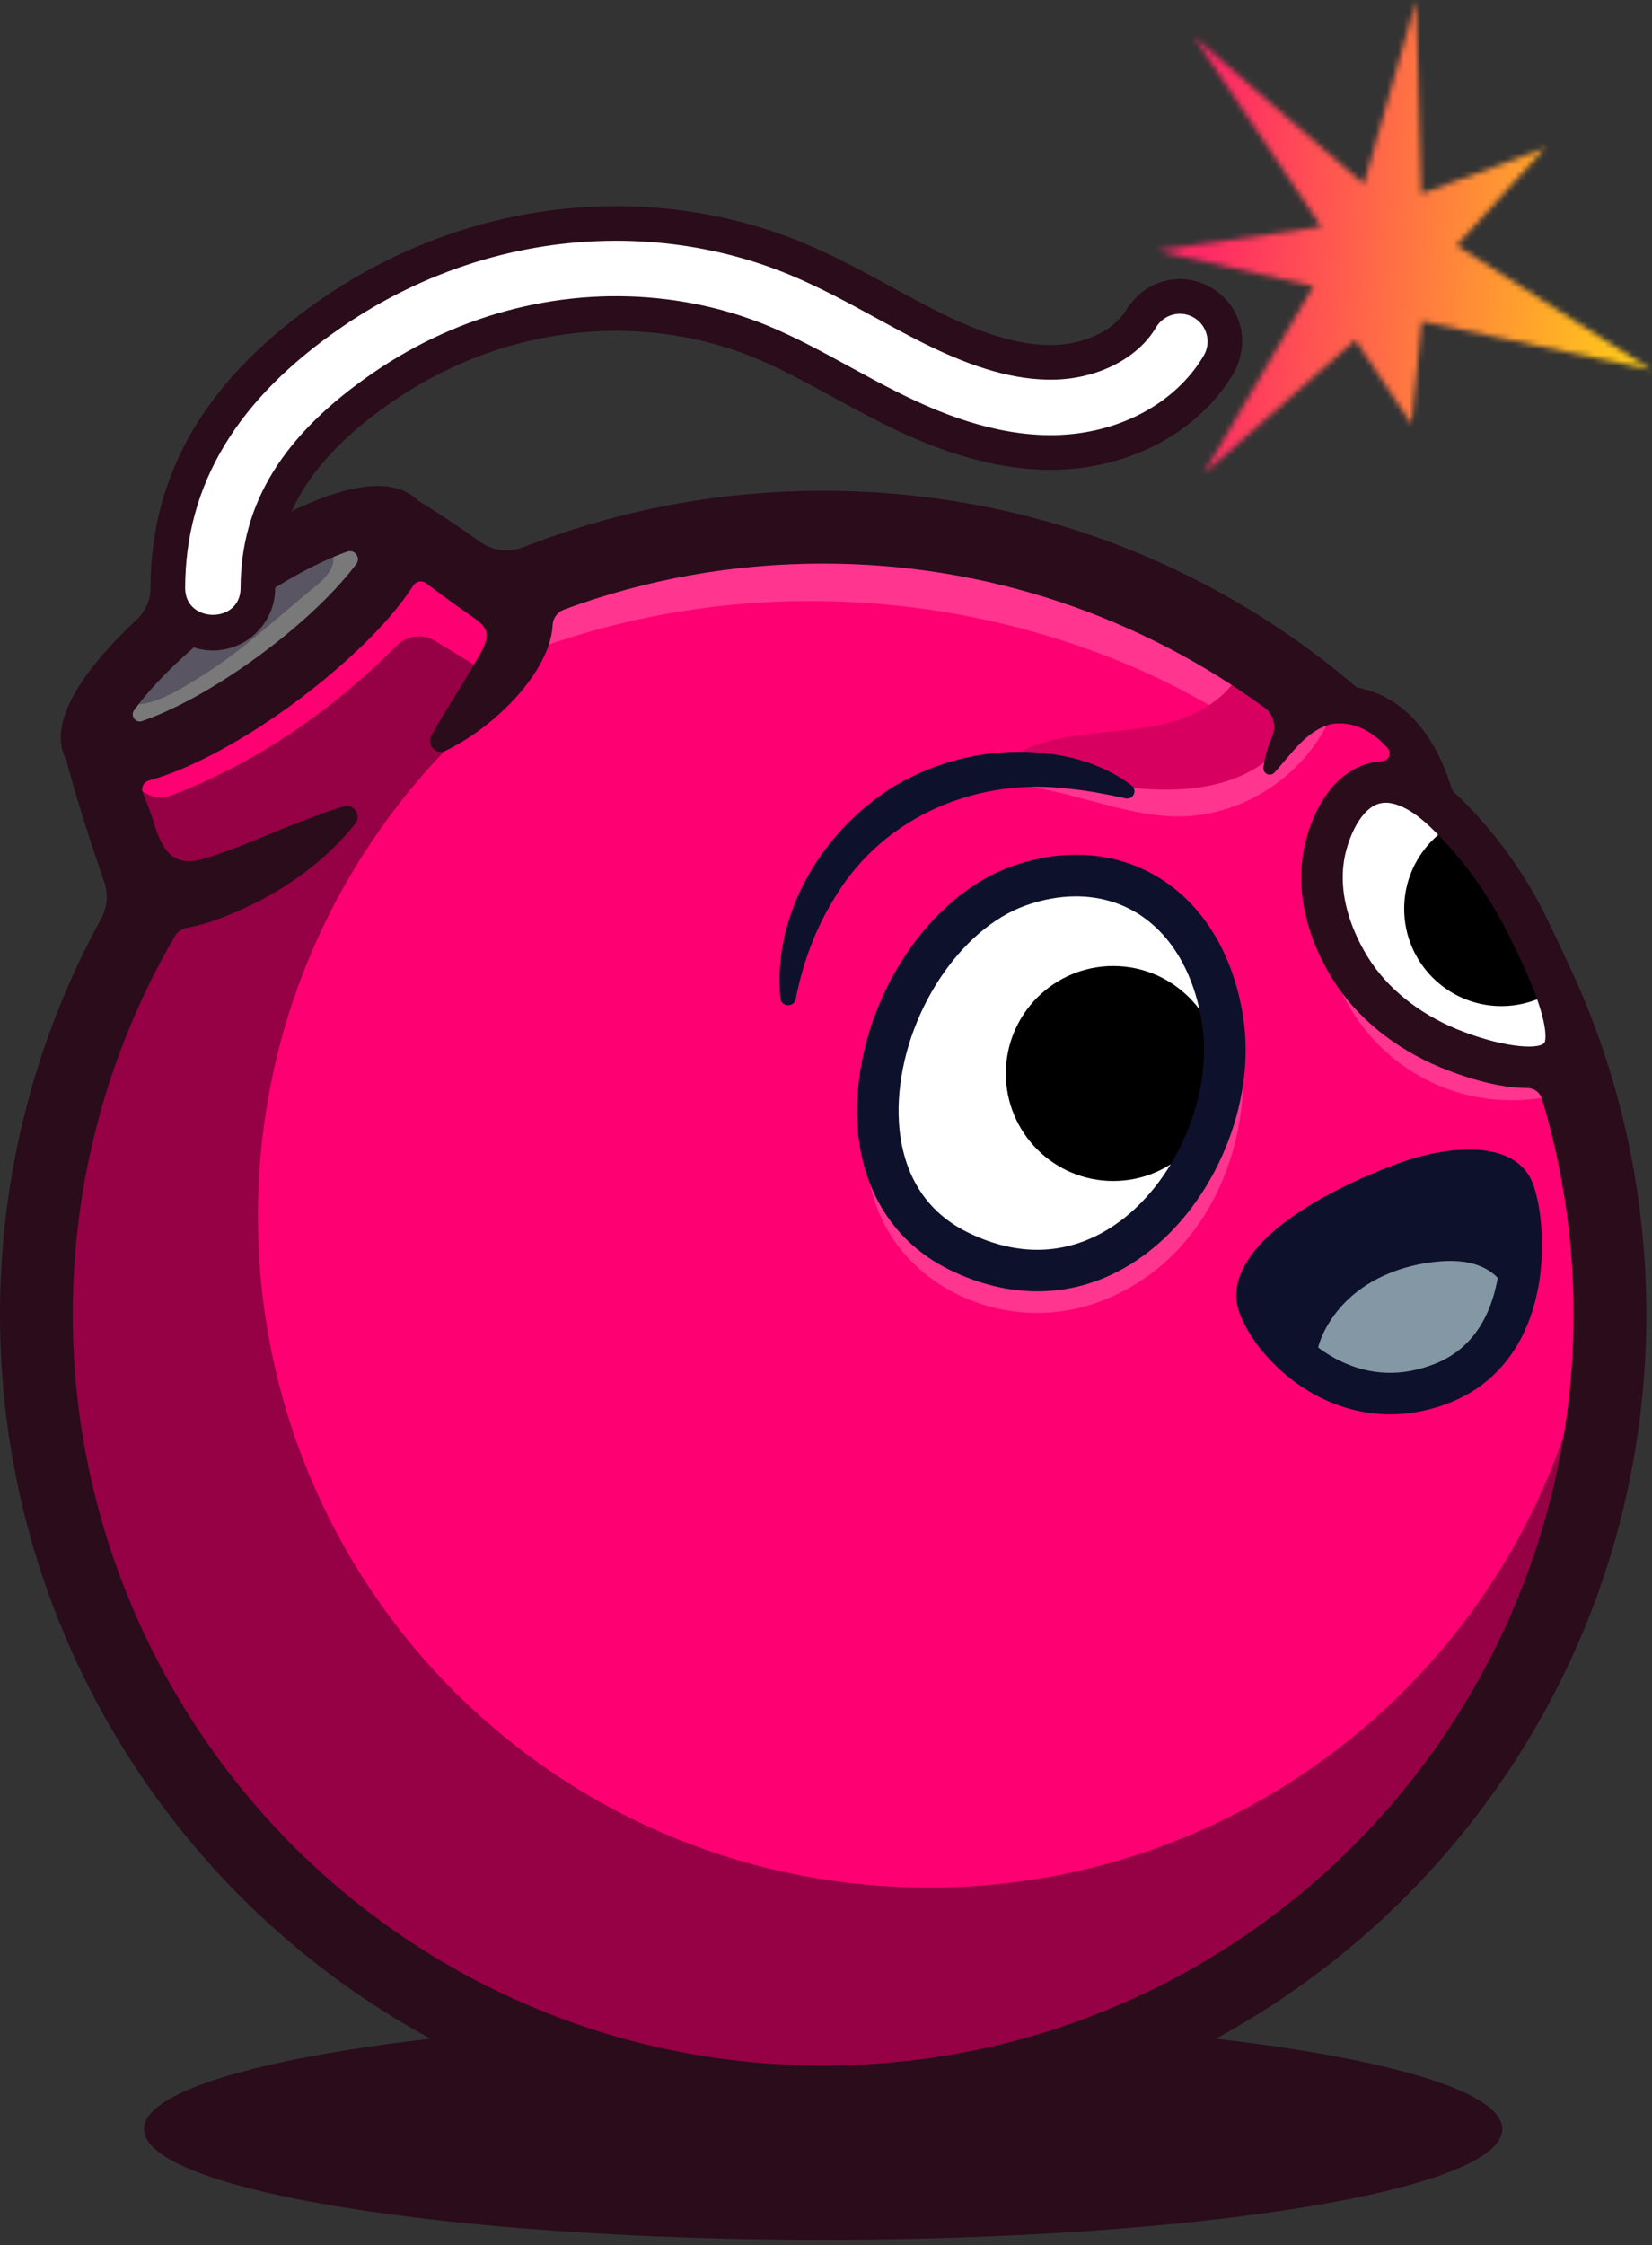 <svg width="296" height="402" viewBox="0 0 296 402" fill="none" xmlns="http://www.w3.org/2000/svg">
<rect x="0" y="0" width="296" height="402" fill="#333333" stroke="none"/>
<mask id="mask0_1297_7712" style="mask-type:luminance" maskUnits="userSpaceOnUse" x="207" y="0" width="89" height="85">
<path d="M235.325 51.245L207.234 44.887L236.743 40.578L213.907 6.545L244.379 32.956L253.734 0.086L254.669 34.702L276.882 26.478L261.017 43.932L295.943 66.239L254.746 57.538L252.925 75.952L242.851 60.88L215.64 84.862L235.325 51.245Z" fill="white"/>
</mask>
<g mask="url(#mask0_1297_7712)">
<path d="M295.942 0.086H207.234V84.862H295.942V0.086Z" fill="url(#paint0_linear_1297_7712)"/>
</g>
<path d="M246.194 143.564C243.918 144.61 241.861 147.686 240.693 151.791C238.36 159.99 242.15 167.849 244.617 171.804C248.077 177.351 253.806 181.978 260.748 184.834C265.529 186.8 270.585 188.021 273.942 188.022C275.662 188.022 276.742 187.708 277.24 187.061L277.508 186.715L277.428 186.59C277.618 185.777 277.708 183.712 276.122 179.08C274.764 175.113 272.785 171.063 271.604 168.644L271.188 167.789C267.811 160.802 263.409 154.49 258.104 149.028C256.296 147.167 254.105 145.106 251.566 143.934C250.369 143.382 249.297 143.113 248.291 143.113C247.551 143.113 246.845 143.265 246.194 143.564Z" fill="white"/>
<path d="M87.912 110.973L87.338 111.031L87.276 111.584C87.268 111.661 87.264 111.793 87.325 112.049L88.547 111.988L88.566 111.893L88.567 111.836C88.573 111.522 88.51 111.314 88.36 111.162L88.173 110.973H87.912V110.973Z" fill="#00FF00"/>
<path d="M25.024 129.674C25.231 129.674 25.439 129.639 25.642 129.57C28.516 128.592 36.347 125.471 46.985 117.625C56.869 110.33 62.1 104.224 64.338 101.234C64.816 100.596 64.89 99.793 64.535 99.085C64.179 98.373 63.477 97.93 62.703 97.93C62.468 97.93 62.231 97.971 62.001 98.053C59.358 98.988 54.953 100.876 48.982 104.555L48.696 104.776L48.684 105.195C48.672 111 43.94 115.723 38.119 115.723C37.029 115.721 35.946 115.548 34.901 115.211L34.568 115.103L34.303 115.332C28.557 120.312 25.265 124.255 23.516 126.687C23.094 127.272 23.038 128.003 23.365 128.641C23.692 129.278 24.328 129.674 25.024 129.674Z" fill="#797979"/>
<path d="M38.17 110.607H38.17C40.929 110.607 43.725 108.754 43.732 105.211C43.764 90.197 51.271 78.077 67.357 67.067C80.277 58.227 95.162 53.553 110.405 53.553C113.441 53.553 116.502 53.745 119.504 54.122C125.767 54.908 131.841 56.51 137.559 58.882C142.399 60.891 146.996 63.4 151.888 66.071C154.814 67.669 157.84 69.321 160.913 70.849C167.458 74.103 177.417 78.429 188.285 78.429C188.497 78.429 188.708 78.427 188.92 78.424C200.596 78.237 211.061 72.663 216.23 63.878C216.987 62.592 217.197 61.088 216.823 59.644C216.45 58.2 215.535 56.988 214.249 56.231C213.388 55.725 212.411 55.458 211.425 55.458C210.952 55.458 210.478 55.518 210.016 55.638C208.572 56.013 207.36 56.926 206.603 58.213C203.443 63.582 196.432 67.131 188.74 67.255C188.585 67.257 188.428 67.258 188.272 67.258C181.799 67.259 174.685 65.221 165.885 60.845C162.983 59.402 160.192 57.877 157.224 56.257C152.312 53.575 147.233 50.802 141.84 48.564C135.198 45.808 128.151 43.948 120.894 43.037C117.432 42.603 113.904 42.383 110.407 42.383C92.9 42.383 75.833 47.73 61.048 57.849C41.918 70.94 32.6 86.424 32.561 105.186C32.557 106.696 33.07 108.008 34.042 108.983C35.072 110.016 36.576 110.607 38.17 110.607Z" fill="white"/>
<path d="M239.666 244.21C242.704 245.719 245.863 246.484 249.055 246.484C251.802 246.484 254.614 245.916 257.414 244.797C262.025 242.952 265.377 239.522 267.377 234.602C270.689 226.453 269.315 216.756 268.21 214.271C267.602 212.903 264.938 212.699 263.404 212.699C260.082 212.699 255.905 213.576 251.944 215.105C232.775 222.505 227.72 230.06 228.357 232.371C229.182 235.367 233.236 241.019 239.666 244.21Z" fill="#0E112B"/>
<path d="M183.59 161.504C171.499 165.808 161.337 181.316 160.456 196.81C160.081 203.406 161.23 215.344 173.145 221.185C177.443 223.291 181.722 224.359 185.865 224.359H185.866C191.237 224.359 196.33 222.612 201.004 219.166C211.563 211.38 218.013 195.871 216.007 183.09C214.548 173.792 210.234 166.583 203.86 162.792C200.567 160.833 196.845 159.84 192.798 159.84C189.79 159.839 186.691 160.399 183.59 161.504Z" fill="white"/>
<path d="M276.868 196.453C276.446 195.056 275.131 194.088 273.648 194.088C268.056 194.088 261.689 191.811 258.388 190.458C250.258 187.113 243.494 181.615 239.355 174.975C234.154 166.64 232.51 157.76 234.726 149.978C236.432 143.977 239.585 139.658 243.606 137.809C244.866 137.231 246.225 136.896 247.64 136.816C248.447 136.772 249.135 136.288 249.445 135.544C249.743 134.812 249.601 133.993 249.066 133.396C246.318 130.343 243.258 128.798 239.994 128.798C239.504 128.798 239.007 128.829 238.505 128.898L238.474 128.904L238.437 128.91C234.639 129.884 232.244 132.714 229.712 135.705C229.134 136.388 228.539 137.083 227.906 137.791C227.806 137.908 227.663 137.977 227.508 137.977C227.422 137.977 227.291 137.952 227.167 137.846C227.037 137.735 226.969 137.555 226.988 137.381C227.217 135.606 227.714 133.825 228.489 132.05C229.433 129.903 228.8 127.458 226.95 126.105C203.722 109.144 176.244 100.184 147.487 100.184C131.408 100.184 115.714 102.964 100.839 108.456C99.424 108.977 98.462 110.28 98.387 111.782C98.151 116.641 94.639 121.438 91.741 124.603C88.489 128.078 85.014 130.809 81.148 132.931C80.626 133.217 80.099 133.49 79.565 133.757C79.379 133.844 79.186 133.894 78.994 133.894C78.535 133.894 78.076 133.614 77.828 133.18C77.685 132.937 77.505 132.454 77.834 131.889C79.106 129.587 80.508 127.334 81.861 125.15C82.972 123.362 84.12 121.513 85.187 119.658C85.249 119.54 85.318 119.422 85.386 119.304C85.541 119.025 85.715 118.745 85.889 118.454C86.733 117.064 87.682 115.482 87.788 113.831C87.918 111.864 86.286 110.728 85.094 109.896C83.053 108.475 81.204 107.153 79.435 105.857C78.535 105.193 77.636 104.516 76.742 103.834C76.351 103.536 75.879 103.375 75.389 103.375C74.62 103.375 73.912 103.766 73.496 104.417C67.725 113.527 55.971 122.581 52.509 125.132C44.882 130.767 37.032 135.247 30.423 137.754C29.077 138.269 27.773 138.697 26.544 139.026C25.924 139.2 25.396 139.621 25.105 140.193C24.943 140.503 24.862 140.851 24.856 141.192C24.85 141.471 24.899 141.757 25.005 142.03C25.197 142.551 25.408 143.072 25.613 143.6C26.066 144.736 26.532 145.908 26.879 147.087C28.22 151.661 29.914 154.714 33.799 154.714C34.612 154.714 35.486 154.578 36.474 154.298C40.222 153.225 43.87 151.723 47.402 150.265C48.91 149.644 50.468 148.999 52.013 148.403L53.062 147.993C55.836 146.907 58.709 145.778 61.743 144.859C61.88 144.822 62.01 144.797 62.14 144.797C62.631 144.797 63.096 145.108 63.326 145.592C63.431 145.815 63.63 146.392 63.183 146.951C59 152.219 53.434 156.749 46.651 160.405C42.68 162.409 37.994 164.569 33.377 165.4C32.285 165.599 31.342 166.257 30.789 167.206C18.763 187.785 12.408 211.323 12.408 235.264C12.408 288.149 43.536 336.454 91.704 358.323C109.266 366.297 128.032 370.343 147.487 370.343C166.942 370.343 185.708 366.297 203.27 358.323C245.767 339.029 275.001 299.158 281.288 253.72C282.132 247.657 282.566 241.489 282.566 235.264C282.565 222.076 280.647 209.02 276.868 196.453ZM228.073 221.301C232.814 217 240.292 212.799 249.7 209.168C254.403 207.356 259.195 206.351 263.184 206.351C266.995 206.351 271.941 207.263 273.871 211.607C275.596 215.492 277.153 226.867 273.12 236.79C270.494 243.244 265.859 247.954 259.709 250.411C256.184 251.82 252.61 252.534 249.079 252.534C244.89 252.534 240.794 251.553 236.897 249.623C229.146 245.776 223.716 238.788 222.363 233.873C221.756 231.664 221.687 227.096 228.073 221.301ZM222.134 182.087C224.511 197.235 217.169 214.915 204.684 224.118C198.925 228.362 192.607 230.516 185.893 230.516C180.76 230.516 175.554 229.237 170.41 226.718C159.357 221.3 153.468 210.254 154.256 196.415C155.286 178.32 166.996 160.782 181.505 155.619C185.291 154.273 189.095 153.584 192.812 153.584C197.969 153.584 202.754 154.874 207.029 157.419C215.016 162.173 220.384 170.929 222.134 182.087ZM160.27 141.434C166.997 137.35 174.71 135.191 182.585 135.191C185.992 135.191 189.35 135.607 192.558 136.42C196.374 137.462 199.676 139.032 202.375 141.099C202.518 141.21 202.611 141.372 202.636 141.551C202.661 141.731 202.617 141.911 202.505 142.054C202.375 142.228 202.176 142.321 201.959 142.321C201.909 142.321 201.853 142.315 201.798 142.302C197.758 141.409 194.661 140.881 191.776 140.59C189.809 140.335 187.81 140.205 185.824 140.205C170.49 140.205 156.819 147.608 149.26 159.989C145.754 165.524 143.297 171.829 141.962 178.73C141.876 179.177 141.516 179.332 141.211 179.332C140.889 179.332 140.498 179.158 140.442 178.668C139.083 164.649 147.052 149.68 160.27 141.434Z" fill="#FF0073"/>
<path d="M199.465 211.454C210.092 211.454 218.708 202.839 218.708 192.211C218.708 181.584 210.092 172.969 199.465 172.969C188.838 172.969 180.223 181.584 180.223 192.211C180.223 202.839 188.838 211.454 199.465 211.454Z" fill="black"/>
<path d="M270.721 162.664C267.842 157.312 264.333 152.381 261.834 146.852C255.797 149.588 251.596 155.663 251.596 162.723C251.596 172.346 259.396 180.146 269.018 180.146C271.863 180.146 274.544 179.459 276.915 178.249C275.011 172.984 273.388 167.619 270.721 162.664Z" fill="black"/>
<path d="M241.62 232.588C245.755 228.708 251.338 226.605 256.971 225.953C259.912 225.613 263.001 225.666 265.687 226.909C268.374 228.153 270.563 230.806 270.545 233.766C270.526 237.071 267.921 239.77 265.222 241.677C258.482 246.437 249.992 248.541 241.803 247.681C238.609 247.346 235.466 247.149 235.807 243.296C236.16 239.306 238.771 235.261 241.62 232.588Z" fill="#8397A4"/>
<g opacity="0.21">
<path d="M234.369 125.365C233.793 126.712 233.122 127.976 232.374 129.162C232.909 127.333 232.481 125.207 230.471 123.859C199.278 102.944 160.554 94.658 123.458 99.812C113.051 101.259 102.85 103.812 92.994 107.451C87.422 109.509 89.831 118.509 95.469 116.427C128.806 104.119 166.019 104.835 199.066 117.789C208.459 121.471 217.399 126.281 225.773 131.897C227.408 132.993 229.006 132.86 230.244 132.075C224.301 139.092 215.053 142.296 205.46 140.781C192.738 138.771 180.406 132.463 167.669 138.049C164.75 139.329 167.274 143.608 170.175 142.336C183.89 136.321 198.583 146.947 212.615 146.148C223.89 145.507 234.216 138.248 238.656 127.871C239.899 124.966 235.624 122.434 234.369 125.365Z" fill="white"/>
<path d="M222.664 189.254C222.451 186.083 217.485 186.06 217.699 189.254C218.787 205.481 211.349 222.707 195.166 228.466C180.909 233.541 164.007 226.333 160.719 210.819C160.057 207.695 155.27 209.017 155.932 212.139C159.667 229.767 179.063 238.92 195.588 233.559C214.354 227.471 223.929 208.128 222.664 189.254Z" fill="white"/>
<path d="M276.588 191.499C263.173 194.249 249.521 187.138 244.319 174.414C243.126 171.497 238.321 172.774 239.532 175.734C245.806 191.081 261.604 199.628 277.908 196.287C281.035 195.646 279.712 190.859 276.588 191.499Z" fill="white"/>
</g>
<path d="M281.296 253.711C275.009 299.149 245.774 339.021 203.278 358.314C185.716 366.288 166.95 370.335 147.495 370.335C128.04 370.335 109.274 366.288 91.712 358.314C43.544 336.445 12.416 288.14 12.416 235.256C12.416 211.314 18.77 187.776 30.797 167.198C31.349 166.248 32.293 165.591 33.385 165.392C38.002 164.56 42.688 162.401 46.659 160.396C53.442 156.741 59.009 152.211 63.191 146.942C63.638 146.384 63.439 145.806 63.334 145.583C63.104 145.099 62.639 144.789 62.148 144.789C62.017 144.789 61.888 144.814 61.751 144.851C58.716 145.769 55.843 146.899 53.069 147.985L52.02 148.394C50.475 148.99 48.918 149.635 47.41 150.256C43.879 151.715 40.23 153.216 36.481 154.29C35.495 154.569 34.619 154.706 33.806 154.706C29.922 154.706 28.228 151.653 26.887 147.079C26.54 145.9 26.074 144.727 25.621 143.591C25.416 143.064 25.205 142.542 25.013 142.021C24.907 141.748 24.857 141.463 24.864 141.183C26.484 142.543 28.476 143.231 30.436 142.499C45.758 136.759 59.498 127.221 71.052 115.616C72.889 113.767 75.738 113.395 77.959 114.753C80.436 116.274 82.924 117.776 85.394 119.296C86.349 119.885 87.299 120.475 88.248 121.064C85.847 124.093 83.483 127.506 82.794 131.304C82.241 131.837 81.695 132.377 81.156 132.923C59.423 154.805 46.05 184.995 46.217 218.307C46.559 285.521 101.274 339.039 168.482 337.953C221.497 337.097 266.178 301.942 281.296 253.711Z" fill="#960044"/>
<path d="M56.038 105.385C57.467 104.22 58.987 102.981 59.571 101.233C60.154 99.485 59.276 97.125 57.448 96.888C56.807 96.805 56.164 96.988 55.547 97.181C53.091 97.945 47.778 99.029 46.681 101.465C45.983 103.014 45.86 104.95 45.189 106.567C44.471 108.298 43.56 109.949 42.475 111.477C41.315 113.109 39.792 114.694 37.813 114.992C35.16 115.391 32.484 113.355 29.907 114.099C27.907 114.678 26.742 116.712 25.872 118.604C25.078 120.332 20.162 126.562 24.935 126.104C28.841 125.73 33.236 122.871 36.478 120.829C43.527 116.39 49.603 110.629 56.038 105.385Z" fill="#595563"/>
<path d="M204.919 141.246C211.557 141.712 218.506 141.168 224.318 137.925C230.128 134.683 234.509 128.244 233.756 121.632C229.895 122.441 225.632 120.833 223.267 117.676C221.801 123.316 216.463 127.21 210.905 128.965C205.348 130.72 199.423 130.795 193.647 131.572C187.871 132.348 181.884 134.015 177.824 138.197C178.893 137.097 183.125 137.225 184.567 137.206C187.071 137.173 189.53 137.536 191.949 138.168C196.353 139.319 200.245 140.918 204.919 141.246Z" fill="#D70061"/>
<path d="M0 235.372C0 264.255 8.348 292.228 24.144 316.265C37.594 336.734 55.779 353.434 77.138 365.033C46.076 368.624 25.803 374.532 25.803 381.209C25.803 392.154 80.289 401.028 147.49 401.028C214.698 401.028 269.178 392.154 269.178 381.209C269.178 374.532 248.905 368.625 217.843 365.033C239.203 353.434 257.387 336.734 270.837 316.265C286.632 292.228 294.981 264.255 294.981 235.372C294.981 212.745 289.909 190.901 280.32 171.124C280.321 171.14 280.322 171.156 280.323 171.172C279.523 169.348 278.649 167.496 277.744 165.641L277.34 164.811C273.644 157.164 268.821 150.252 263.006 144.265C262.313 143.551 261.565 142.812 260.762 142.083C260.304 141.667 260.013 141.114 259.88 140.511C259.858 140.411 259.831 140.309 259.799 140.206C258.629 136.731 257 133.147 254.397 129.977C251.328 126.165 247.257 123.797 243.153 123.126C216.489 100.327 182.95 87.882 147.49 87.882C128.896 87.882 110.866 91.279 93.784 97.977C91.196 98.992 88.279 98.638 86.019 97.019C82.394 94.424 78.695 91.935 74.878 89.624C70.019 84.716 60.51 87.526 52.247 91.542C55.502 84.398 61.506 77.937 70.502 71.78C84.897 61.928 102.049 57.662 118.798 59.766C124.564 60.49 130.152 61.963 135.407 64.144C139.977 66.041 144.453 68.484 149.209 71.082C152.175 72.701 155.244 74.376 158.415 75.954C165.645 79.548 176.679 84.292 188.997 84.112C202.462 83.896 214.621 77.406 220.834 67.145C222.342 64.655 222.94 61.678 222.332 58.83C221.669 55.73 219.783 53.118 217.069 51.523C214.216 49.843 210.827 49.508 207.653 50.625C205.109 51.521 203.083 53.414 201.647 55.697C199.411 59.253 194.227 61.685 188.636 61.774C183.009 61.874 176.549 60.02 168.362 55.949C165.562 54.556 162.813 53.055 159.902 51.466C154.858 48.712 149.642 45.864 143.971 43.51C136.867 40.561 129.333 38.573 121.58 37.6C99.403 34.819 76.784 40.41 57.885 53.343C37.125 67.552 27.012 84.54 26.968 105.279V105.31C26.967 107.428 26.086 109.445 24.538 110.892C16.579 118.335 7.924 128.752 11.888 136.104C12.402 138.105 12.975 140.085 13.547 142.066C15.137 147.398 16.864 152.688 18.687 157.944C19.438 160.108 19.224 162.489 18.122 164.497C6.242 186.147 0 210.473 0 235.372ZM257.665 149.454C262.923 154.867 267.287 161.124 270.635 168.052L271.052 168.909C272.227 171.316 274.195 175.345 275.541 179.274C277.56 185.171 276.752 186.675 276.755 186.675C275.632 188.13 268.654 187.405 260.99 184.253C254.167 181.447 248.542 176.907 245.15 171.469C242.737 167.602 239.028 159.924 241.296 151.955C242.415 148.022 244.346 145.094 246.459 144.122C247.031 143.86 247.641 143.728 248.297 143.728C249.208 143.728 250.208 143.983 251.312 144.492C253.758 145.62 255.896 147.633 257.665 149.454ZM87.938 111.813C87.934 111.84 87.927 111.867 87.923 111.893C87.897 111.782 87.883 111.687 87.888 111.644C87.898 111.517 87.942 111.612 87.938 111.813ZM61.39 58.464C76.081 48.411 93.162 43.107 110.398 43.107C113.867 43.107 117.344 43.322 120.807 43.757C128.009 44.661 135.001 46.506 141.592 49.241C146.958 51.468 152.027 54.236 156.928 56.912C159.892 58.531 162.692 60.06 165.598 61.505C174.709 66.035 182.056 68.081 188.738 67.979C196.642 67.852 203.859 64.183 207.126 58.631C207.799 57.488 208.876 56.675 210.16 56.343C211.443 56.01 212.778 56.197 213.923 56.87C215.066 57.542 215.879 58.62 216.211 59.904C216.543 61.187 216.356 62.523 215.684 63.666C210.623 72.266 200.36 77.723 188.9 77.907C177.953 78.078 167.828 73.702 161.179 70.396C158.114 68.872 155.099 67.226 152.167 65.625C147.279 62.956 142.662 60.435 137.787 58.412C132.018 56.018 125.889 54.402 119.572 53.609C101.318 51.316 82.647 55.95 66.999 66.658C50.729 77.793 43.136 90.076 43.104 105.312C43.091 111.728 33.162 111.64 33.175 105.291C33.212 86.748 42.442 71.431 61.39 58.464ZM24.024 127.176C26.076 124.324 29.491 120.454 34.713 115.929C35.788 116.276 36.932 116.468 38.121 116.471H38.139C44.285 116.471 49.295 111.47 49.308 105.324C49.308 105.286 49.31 105.249 49.31 105.211C54.696 101.893 59.032 99.89 62.211 98.766C63.552 98.291 64.697 99.851 63.845 100.99C60.76 105.109 55.138 110.965 46.62 117.252C37.767 123.782 30.282 127.463 25.445 129.109C24.285 129.504 23.308 128.171 24.024 127.176ZM31.325 167.628C31.79 166.832 32.583 166.286 33.489 166.122C38.359 165.244 43.289 162.906 46.935 161.066C53.364 157.601 59.119 153.182 63.67 147.448C64.838 145.987 63.353 143.812 61.562 144.378C58.129 145.416 54.944 146.702 51.788 147.934C46.645 149.929 41.622 152.291 36.305 153.807C30.994 155.32 29.038 152.333 27.477 147.019C26.965 145.277 26.226 143.615 25.587 141.917C25.24 140.996 25.765 139.993 26.713 139.735C27.956 139.397 29.266 138.968 30.645 138.444C37.309 135.915 45.206 131.405 52.883 125.742C56.272 123.24 68.175 114.087 74.025 104.859C74.534 104.054 75.613 103.859 76.37 104.437C77.265 105.121 78.166 105.797 79.074 106.465C80.944 107.84 82.835 109.186 84.74 110.513C85.916 111.331 87.276 112.301 87.173 113.9C87.047 115.864 85.555 117.792 84.644 119.467C82.312 123.538 79.625 127.474 77.292 131.698C76.345 133.321 78.145 135.261 79.846 134.419C84.535 132.109 88.606 128.97 92.199 125.137C95.27 121.782 98.767 116.858 99.012 111.924C99.073 110.675 99.88 109.578 101.053 109.146C115.869 103.68 131.448 100.913 147.489 100.913C177.034 100.913 204.378 110.499 226.589 126.715C228.218 127.904 228.735 130.065 227.924 131.912C227.919 131.923 227.915 131.934 227.91 131.945C227.133 133.722 226.614 135.544 226.376 137.413C226.333 137.78 226.465 138.168 226.767 138.426C227.249 138.84 227.976 138.781 228.385 138.297C231.7 134.607 234.151 130.761 238.595 129.622C242.712 129.058 245.988 131.014 248.61 133.923C249.423 134.824 248.82 136.241 247.608 136.307C245.888 136.402 244.454 136.847 243.349 137.355C239.163 139.278 235.891 143.739 234.133 149.916C231.869 157.871 233.537 166.924 238.83 175.41C243.041 182.159 249.904 187.746 258.156 191.139C261.578 192.546 267.979 194.817 273.649 194.816H273.669C274.864 194.816 275.93 195.592 276.274 196.737C279.958 208.978 281.948 221.945 281.948 235.371C281.948 288.013 250.966 336.094 203.016 357.865C185.537 365.804 166.855 369.829 147.489 369.829C128.124 369.829 109.442 365.804 91.962 357.864C44.014 336.095 13.032 288.013 13.032 235.372C13.032 211.46 19.346 188.132 31.325 167.628Z" fill="#2A0C1A"/>
<path d="M181.285 155.112C166.56 160.354 154.67 178.13 153.626 196.461C152.824 210.56 158.838 221.82 170.127 227.353C175.391 229.934 180.706 231.216 185.885 231.216C192.64 231.216 199.164 229.033 205.042 224.699C217.705 215.361 225.148 197.433 222.737 182.069C220.958 170.728 215.488 161.811 207.336 156.963C199.791 152.475 190.54 151.817 181.285 155.112ZM215.38 183.224C217.353 195.793 211.008 211.047 200.622 218.705C194.935 222.898 185.598 226.641 173.405 220.666C161.811 214.983 160.695 203.326 161.062 196.884C161.93 181.621 171.911 166.353 183.784 162.127C186.84 161.039 189.874 160.498 192.786 160.498C196.665 160.498 200.328 161.458 203.53 163.364C209.742 167.059 213.951 174.111 215.38 183.224Z" fill="#0E112B"/>
<path d="M142.576 178.884C143.856 172.259 146.211 166.002 149.787 160.36C158.531 146.036 175.287 139.108 191.699 141.245C194.991 141.574 198.266 142.192 201.667 142.945C202.152 143.06 202.68 142.889 203.001 142.468C203.438 141.897 203.329 141.08 202.757 140.643C199.807 138.387 196.335 136.843 192.724 135.859C181.736 133.062 169.689 135.027 159.953 140.937C147.262 148.858 138.364 163.658 139.827 178.767C140.003 180.337 142.273 180.419 142.576 178.884Z" fill="#0E112B"/>
<path d="M221.781 234.125C223.171 239.172 228.72 246.337 236.635 250.266C239.761 251.817 244.016 253.244 249.092 253.244C252.393 253.244 256.043 252.64 259.954 251.076C266.264 248.551 271.019 243.723 273.706 237.113C277.81 227.016 276.218 215.41 274.453 211.439C271.204 204.13 259.577 204.785 249.49 208.678C240.015 212.336 232.467 216.573 227.667 220.931C221.04 226.947 221.135 231.78 221.781 234.125ZM252.172 215.625H252.173C260.09 212.568 266.913 212.809 267.648 214.464C268.722 216.881 270.049 226.333 266.808 234.309C264.873 239.067 261.638 242.382 257.189 244.161C251.271 246.528 245.47 246.337 239.946 243.595C233.688 240.489 229.754 235.031 228.96 232.147C228.457 230.322 233.025 223.016 252.172 215.625Z" fill="#0E112B"/>
<defs>
<linearGradient id="paint0_linear_1297_7712" x1="216.153" y1="40.319" x2="318.81" y2="46.561" gradientUnits="userSpaceOnUse">
<stop stop-color="#FF2966"/>
<stop offset="1" stop-color="#FFFF00"/>
</linearGradient>
</defs>
</svg>
